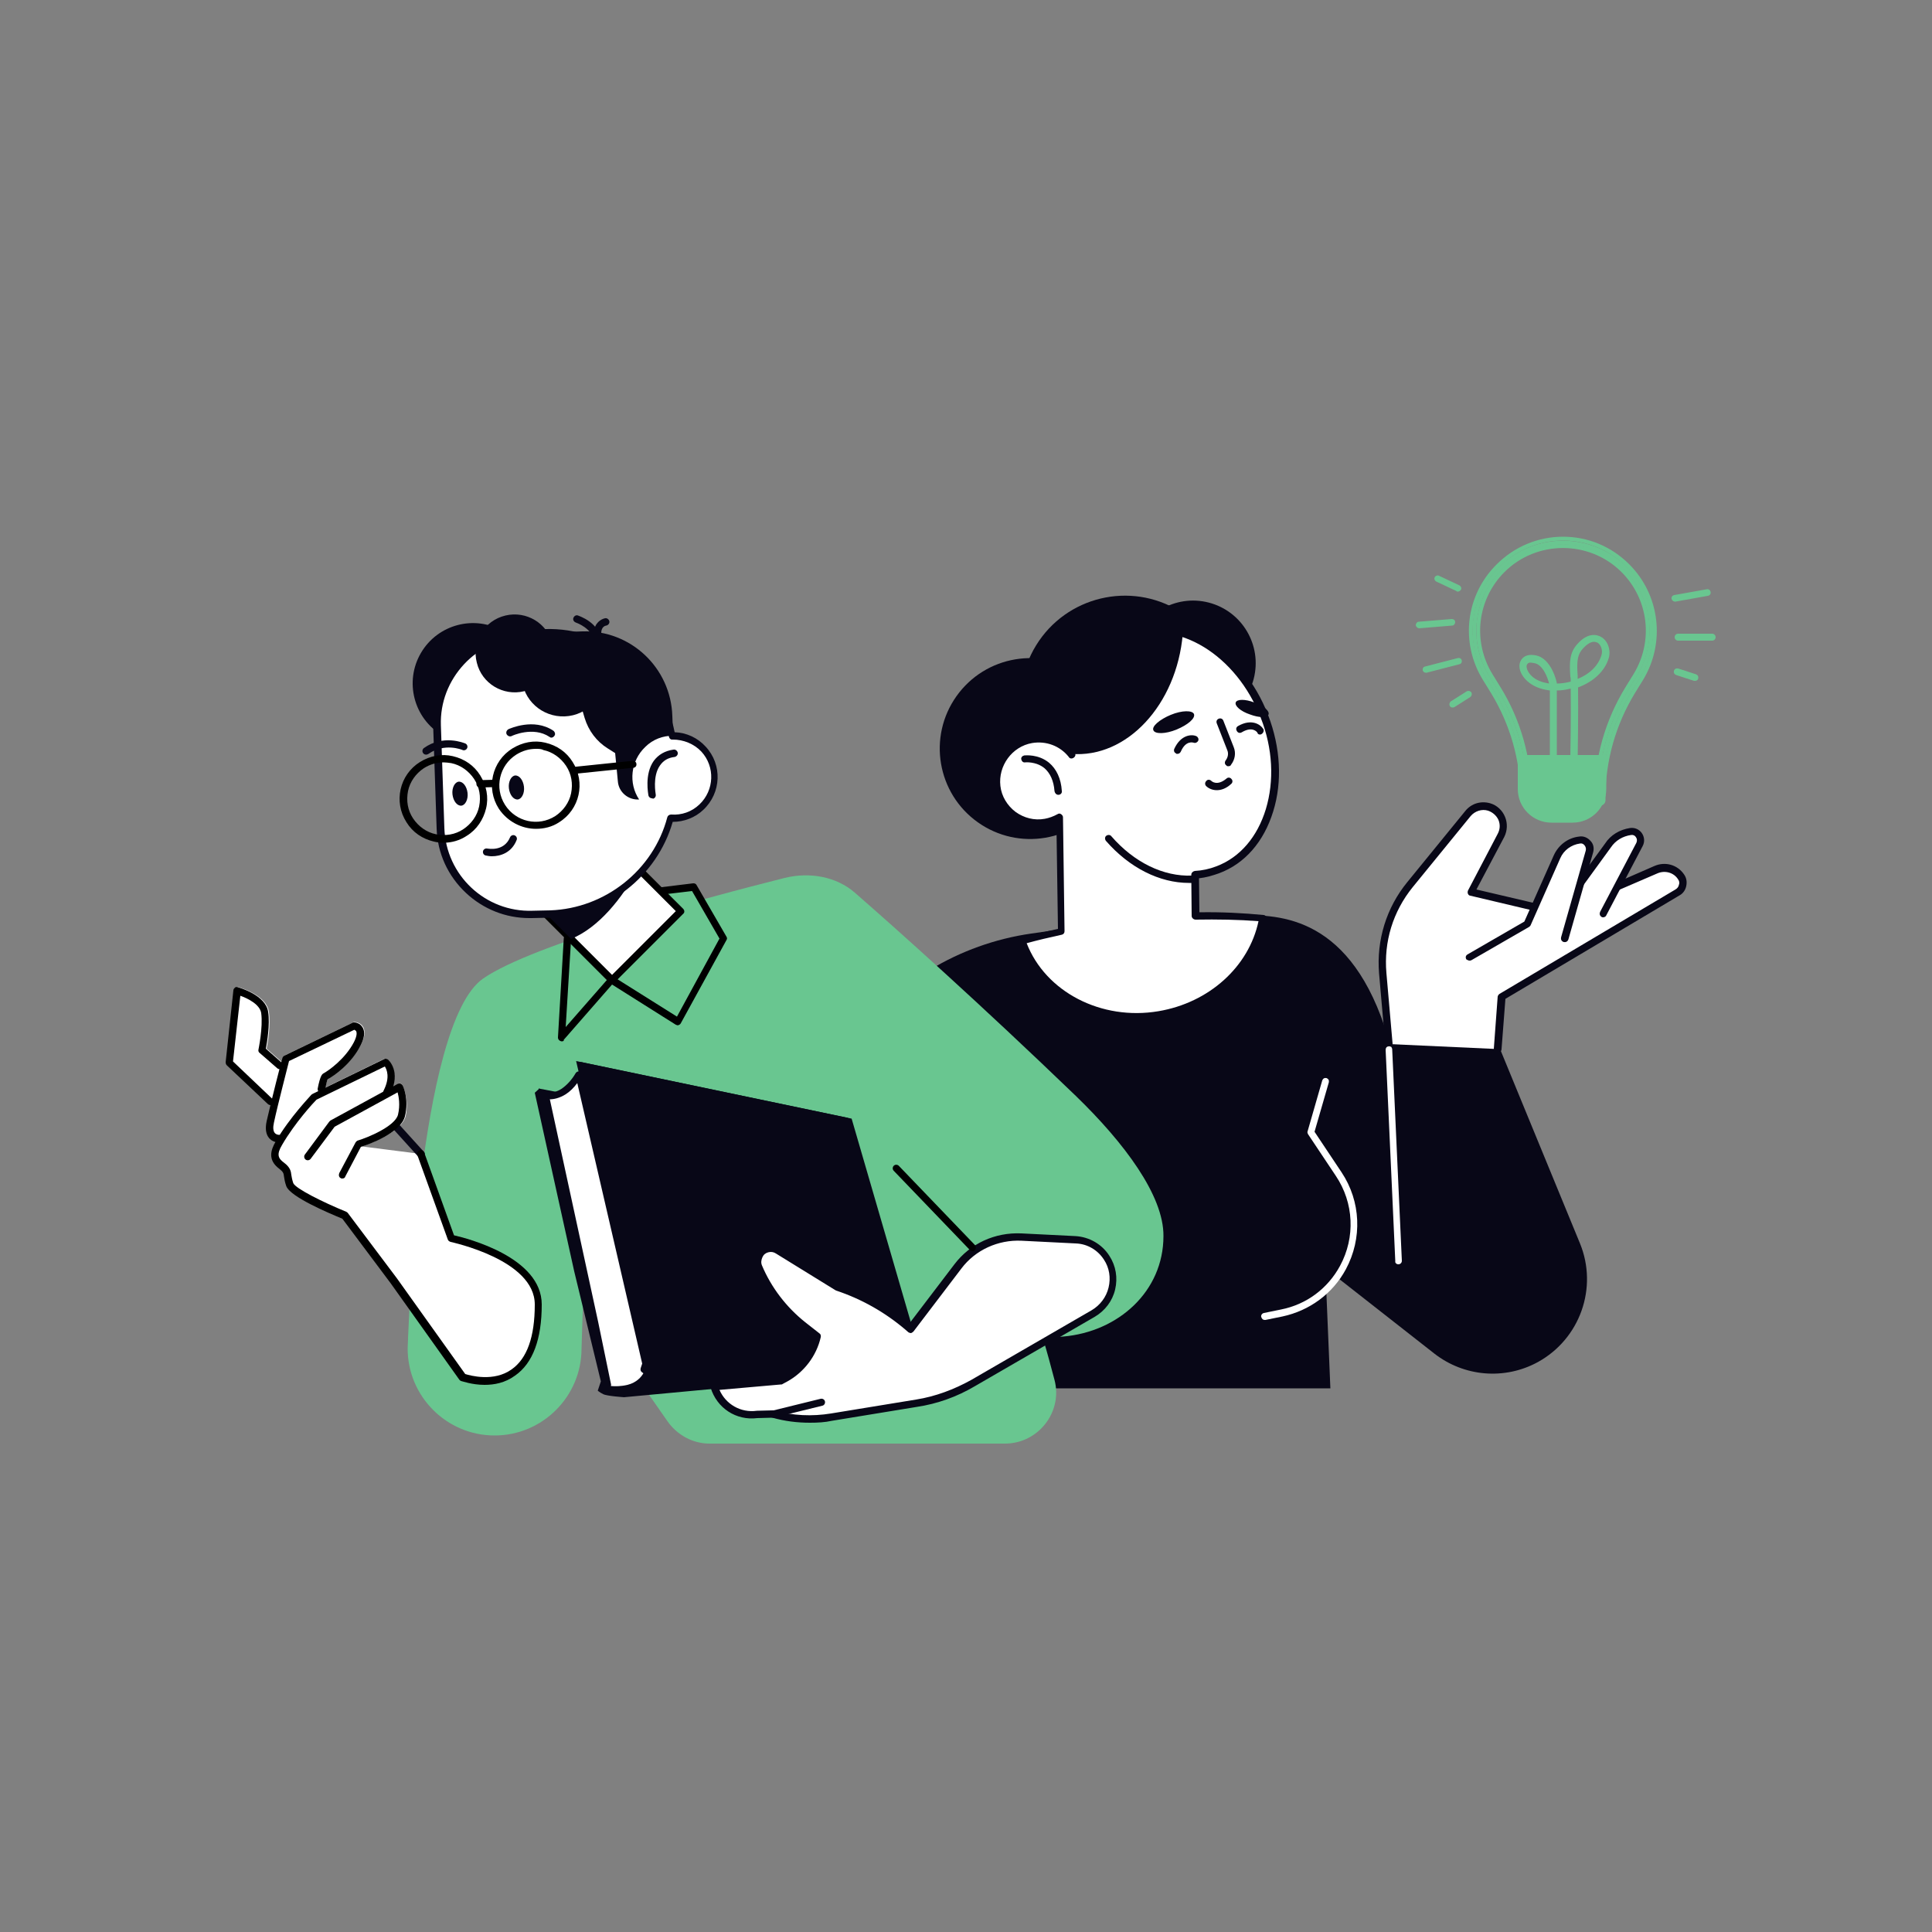 <?xml version="1.0" encoding="utf-8"?>
<!-- Generator: Adobe Illustrator 24.0.0, SVG Export Plug-In . SVG Version: 6.00 Build 0)  -->
<svg version="1.1" id="Ebene_2" xmlns="http://www.w3.org/2000/svg" xmlns:xlink="http://www.w3.org/1999/xlink" x="0px" y="0px"
	 viewBox="0 0 500 500" style="enable-background:new 0 0 500 500;" xml:space="preserve">
<rect x="0" y="0" width="500" height="500" fill="#808080" stroke="none"/>
<style type="text/css">
	.st0{fill:#080717;}
	.st1{fill:#FFFFFF;}
	.st2{fill:none;stroke:#69C690;stroke-miterlimit:10;}
	.st3{fill:#69C690;}
	.st4{fill:none;stroke:#080717;stroke-width:1.89;stroke-linecap:round;stroke-linejoin:round;stroke-miterlimit:10;}
	.st5{fill:#85BAC6;}
</style>
<g>
	<path class="st0" d="M383.9,261l25,60.8c4.7,11.5,0,24.7-10.9,30.7l0,0c-8.6,4.7-19.1,3.8-26.8-2.2L343,328.2l1.3,31.1h-93.6
		l-42.3-73.1l11.8-16.3c11.1-15.4,27.9-25.6,46.7-28.3l27.2-3.9l27.5-0.8c11.3-0.3,29.7,1.4,38.5,34.7l-1.3-25.8L383.9,261z"/>
	<g>
		<path class="st1" d="M387.7,271.5l1-13.5l45.5-27c1.4-0.8,1.8-2.6,0.9-3.9l0,0c-1.4-2.2-4.2-3-6.5-2l-25.5,11.1l-22.4-5.3
			l7.7-14.7c1.5-2.9,0-6.4-3-7.3l0,0c-2-0.6-4.2,0-5.5,1.7l-15,18.4c-5.3,6.4-7.8,14.6-7.1,22.9l1.6,18.3L387.7,271.5z"/>
		<path class="st0" d="M387.7,272.4c0.5,0,0.9-0.4,0.9-0.9l1-13l45.1-26.8c0.9-0.5,1.5-1.4,1.7-2.4c0.2-1,0.1-2-0.5-2.9
			c-1.7-2.6-4.9-3.5-7.7-2.3l-25.2,11l-20.9-4.9l7.2-13.6c0.8-1.6,0.9-3.5,0.2-5.2c-0.7-1.7-2.1-3-3.8-3.5c-2.4-0.7-4.9,0-6.5,2
			l-15,18.4c-5.4,6.6-8,15-7.3,23.6l1.6,18.3c0,0.5,0.5,0.9,1,0.9c0.5,0,0.9-0.5,0.9-1l-1.6-18.3c-0.7-8.1,1.7-15.9,6.8-22.2
			l15-18.4c1.1-1.3,2.9-1.9,4.5-1.4c1.2,0.4,2.2,1.3,2.7,2.4c0.5,1.2,0.4,2.5-0.2,3.6l-7.7,14.7c-0.1,0.3-0.1,0.6,0,0.8
			c0.1,0.3,0.4,0.5,0.6,0.5l22.4,5.3c0.2,0,0.4,0,0.6-0.1L429,226c1.9-0.8,4.2-0.2,5.3,1.6c0.3,0.4,0.4,0.9,0.2,1.4
			c-0.1,0.5-0.4,0.9-0.9,1.2l-45.5,27c-0.3,0.2-0.4,0.4-0.5,0.7l-1,13.5C386.7,272,387.1,272.4,387.7,272.4
			C387.6,272.4,387.6,272.4,387.7,272.4z"/>
	</g>
	<g>
		<path class="st1" d="M414.9,236.5l9.4-17.9c0.9-1.7-0.5-3.6-2.3-3.3l0,0c-2.4,0.3-4.5,1.6-5.8,3.6L404.4,235L414.9,236.5z"/>
		<path class="st0" d="M414.9,237.4c0.3,0,0.7-0.2,0.8-0.5l9.4-17.9c0.6-1.1,0.5-2.4-0.2-3.4c-0.7-1-1.9-1.5-3.1-1.3
			c-2.6,0.4-5,1.8-6.4,4l-11.7,16c-0.3,0.4-0.2,1,0.2,1.3c0.4,0.3,1,0.2,1.3-0.2l11.7-16.1c1.2-1.8,3.1-2.9,5.2-3.2
			c0.5-0.1,1,0.1,1.3,0.6c0.3,0.4,0.3,0.9,0.1,1.4l-9.4,17.9c-0.2,0.5-0.1,1,0.4,1.3C414.6,237.4,414.8,237.4,414.9,237.4z"/>
	</g>
	<g>
		<path class="st1" d="M380.3,247.6l14.9-8.6l7.7-17.4c1.1-2.4,3.3-4,5.9-4.3h0c1.7-0.2,3,1.4,2.5,3l-6.4,22.5L380.3,247.6z"/>
		<path class="st0" d="M380.3,248.6c0.2,0,0.3,0,0.5-0.1l14.9-8.6c0.2-0.1,0.3-0.3,0.4-0.4l7.7-17.4c0.9-2.1,2.9-3.5,5.1-3.8
			c0.5-0.1,0.9,0.1,1.2,0.5c0.3,0.4,0.4,0.8,0.3,1.3l-6.4,22.5c-0.1,0.5,0.1,1,0.7,1.2c0.5,0.1,1-0.1,1.2-0.7l6.4-22.5
			c0.3-1.1,0.1-2.2-0.7-3c-0.7-0.8-1.8-1.3-2.9-1.1c-2.9,0.3-5.4,2.2-6.6,4.9l-7.6,17.1l-14.7,8.5c-0.5,0.3-0.6,0.8-0.3,1.3
			C379.7,248.4,380,248.6,380.3,248.6z"/>
	</g>
	<g>
		<g>
			<path class="st2" d="M388.3,147.1L388.3,147.1c-7.5,7.5-8.9,19.1-3.3,28.1l2.1,3.4c5.1,8.3,7.8,17.9,7.8,27.7v0.8h19.2v-0.8
				c0-9.8,2.7-19.4,7.8-27.7l2.1-3.4c5.5-9,4.2-20.6-3.3-28.1l0,0C411.7,138.2,397.3,138.2,388.3,147.1z"/>
			<path class="st2" d="M394,207.1v-0.8c0-9.6-2.7-19-7.7-27.2l-2.1-3.4c-5.8-9.4-4.4-21.5,3.5-29.3l0,0c4.5-4.5,10.5-7,16.8-7
				c6.4,0,12.3,2.5,16.8,7c7.8,7.8,9.2,19.9,3.5,29.3l-2.1,3.4c-5,8.2-7.7,17.6-7.7,27.2v0.8c0,0.5-0.4,0.9-0.9,0.9h-19.2
				C394.4,208.1,394,207.6,394,207.1z M421.1,178.1l2.1-3.4c5.3-8.7,4-19.8-3.2-27c-8.5-8.5-22.5-8.5-31,0c-7.2,7.2-8.5,18.3-3.2,27
				l2.1,3.4c5.2,8.4,7.9,18.1,8,28.1h17.3C413.1,196.3,415.9,186.6,421.1,178.1z"/>
		</g>
		<path class="st3" d="M407,212.9h-5.5c-4.8,0-8.7-3.9-8.7-8.7v-8.8h22.9v8.8C415.7,209,411.8,212.9,407,212.9z"/>
		<g>
			<path class="st3" d="M407.3,197.3c-0.5,0-0.9-0.4-0.9-1c0-0.1,0.2-11.7,0.1-18.1c-1.2,0.3-2.4,0.5-3.6,0.5v17.3
				c0,0.5-0.4,0.9-0.9,0.9c-0.5,0-0.9-0.4-0.9-0.9v-17.3c-0.7-0.1-1.3-0.2-2-0.4c-4.1-1.1-6.3-4.3-5.8-6.6c0.3-1.3,1.5-2.6,4.1-2.1
				c4.1,0.7,5.5,6.9,5.5,7.2c0,0,0,0.1,0,0.1c1.2,0,2.4-0.2,3.6-0.5c0-0.5,0-1-0.1-1.3c-0.3-4-0.1-6.3,1.8-8.4
				c2.8-3.2,5.2-2.4,6.1-1.9c1.7,0.9,2.6,3.2,2.1,5.3c-1,3.7-4.2,6.4-8,7.8c0.1,6.2-0.1,18.1-0.1,18.7
				C408.3,196.9,407.9,197.3,407.3,197.3C407.3,197.3,407.3,197.3,407.3,197.3z M395.1,172.2c-0.2,1.1,1,3.5,4.4,4.4
				c0.5,0.1,0.9,0.2,1.4,0.3c-0.4-1.7-1.7-5-3.9-5.3c-0.2,0-0.4-0.1-0.7-0.1C395.8,171.4,395.3,171.6,395.1,172.2z M409.7,167.8
				c-1.4,1.5-1.7,3.1-1.4,7.1c0,0.2,0,0.5,0,0.8c3-1.2,5.4-3.4,6.2-6.3c0.3-1.2-0.2-2.6-1.1-3.1c-0.3-0.1-0.6-0.2-0.9-0.2
				C411.7,166.1,410.7,166.7,409.7,167.8z"/>
		</g>
		<g>
			<path class="st3" d="M434.3,165.8h8.8c0.5,0,0.9-0.4,0.9-0.9c0-0.5-0.4-0.9-0.9-0.9h-8.8c-0.5,0-0.9,0.4-0.9,0.9
				C433.4,165.4,433.8,165.8,434.3,165.8z"/>
		</g>
		<g>
			<path class="st3" d="M433.5,155.7c0,0,0.1,0,0.1,0l8.4-1.5c0.5-0.1,0.8-0.5,0.7-1c-0.1-0.5-0.5-0.8-1-0.7l-8.4,1.5
				c-0.5,0.1-0.8,0.5-0.7,1C432.7,155.4,433.1,155.7,433.5,155.7z"/>
		</g>
		<g>
			<path class="st3" d="M438.7,176.2c0.4,0,0.7-0.2,0.8-0.6c0.1-0.5-0.1-0.9-0.6-1.1l-4.6-1.5c-0.5-0.1-0.9,0.1-1.1,0.6
				c-0.1,0.5,0.1,0.9,0.6,1.1l4.6,1.5C438.5,176.2,438.6,176.2,438.7,176.2z"/>
		</g>
		<g>
			<path class="st3" d="M369,174.1c0.1,0,0.1,0,0.2,0l8.5-2.2c0.5-0.1,0.7-0.6,0.6-1c-0.1-0.5-0.6-0.7-1-0.6l-8.5,2.2
				c-0.5,0.1-0.7,0.6-0.6,1C368.3,173.8,368.6,174.1,369,174.1z"/>
		</g>
		<g>
			<path class="st3" d="M367.3,162.6C367.4,162.6,367.4,162.6,367.3,162.6l8.5-0.7c0.5,0,0.8-0.5,0.8-0.9c0-0.5-0.4-0.8-0.9-0.8
				l-8.5,0.7c-0.5,0-0.8,0.5-0.8,0.9C366.5,162.3,366.9,162.6,367.3,162.6z"/>
		</g>
		<g>
			<path class="st3" d="M375.9,183.1c0.2,0,0.3,0,0.5-0.1l4.1-2.6c0.4-0.3,0.5-0.8,0.3-1.2c-0.3-0.4-0.8-0.5-1.2-0.3l-4.1,2.6
				c-0.4,0.3-0.5,0.8-0.3,1.2C375.4,183,375.6,183.1,375.9,183.1z"/>
		</g>
		<g>
			<path class="st3" d="M377.3,153.1c0.3,0,0.6-0.2,0.8-0.5c0.2-0.4,0-0.9-0.4-1.1l-5.3-2.5c-0.4-0.2-0.9,0-1.1,0.4
				c-0.2,0.4,0,0.9,0.4,1.1l5.3,2.5C377,153.1,377.1,153.1,377.3,153.1z"/>
		</g>
	</g>
	<g>
		<ellipse transform="matrix(0.523 -0.852 0.852 0.523 -15.459 334.542)" class="st0" cx="291.2" cy="181.1" rx="27" ry="27"/>
		
			<ellipse transform="matrix(0.248 -0.969 0.969 0.248 65.955 428.111)" class="st0" cx="308.6" cy="171.6" rx="16.2" ry="16.2"/>
		
			<ellipse transform="matrix(0.58 -0.815 0.815 0.58 -45.736 298.637)" class="st0" cx="266.5" cy="193.6" rx="23.4" ry="23.4"/>
		<g>
			<path class="st0" d="M270.8,214.8c0.1,0,0.1,0,0.2,0c2.1-0.4,4.1-1.3,5.7-2.6c0.8-0.6,1.4-1.4,2-2.2c0.3-0.4,0.2-1-0.2-1.3
				c-0.4-0.3-1-0.2-1.3,0.2c-0.5,0.7-1.1,1.3-1.7,1.8c-1.4,1.1-3,1.9-4.8,2.2c-0.5,0.1-0.9,0.6-0.8,1.1
				C269.9,214.5,270.3,214.8,270.8,214.8z"/>
		</g>
		<g>
			<path class="st1" d="M315.1,225.1c13.1-5,18.6-22.8,12.1-39.6c-6.5-16.8-22.4-26.4-35.5-21.4c-11,4.2-16.6,17.3-14.3,31.3
				c-2.4-3-6.3-4.7-10.4-4c-5.7,1-9.7,6.4-8.9,12.1c0.8,6.2,6.5,10.4,12.6,9.4c1.3-0.2,2.5-0.7,3.6-1.3l0.4,29.5
				c-3.5,0.7-6.9,1.6-10.2,2.5c4.6,13.5,19.6,21.9,35.5,19.2c14.1-2.4,24.7-12.8,26.8-25.1c-5.5-0.6-11.4-0.8-17.5-0.7l-0.1-10.6
				C311.2,226.3,313.2,225.9,315.1,225.1z"/>
			<path class="st0" d="M263.6,243.9c-0.1-0.2-0.1-0.5,0.1-0.7c0.1-0.2,0.3-0.4,0.6-0.5c3-0.8,6.2-1.6,9.5-2.3l-0.4-27.2
				c-0.8,0.3-1.6,0.6-2.5,0.7c-3.2,0.5-6.4-0.2-9-2.2c-2.6-1.9-4.3-4.8-4.7-8c-0.8-6.2,3.6-12.1,9.7-13.2c3.3-0.6,6.7,0.3,9.3,2.3
				c-1.2-13.6,4.8-25.6,15.3-29.6c13.6-5.2,30.1,4.6,36.7,21.9c3.2,8.3,3.7,17.2,1.3,24.9c-2.4,7.8-7.3,13.5-14,16
				c-1.7,0.6-3.4,1.1-5.2,1.3l0.1,8.8c5.8-0.1,11.4,0.2,16.6,0.7c0.3,0,0.5,0.2,0.7,0.4c0.2,0.2,0.2,0.5,0.2,0.7
				c-2.3,13.1-13.4,23.5-27.6,25.9c-2,0.3-4,0.5-6,0.5C280.4,264.2,267.8,256.2,263.6,243.9z M309.4,238c-0.2,0-0.5-0.1-0.7-0.3
				c-0.2-0.2-0.3-0.4-0.3-0.7l-0.1-10.6c0-0.5,0.4-0.9,0.9-1c1.9-0.1,3.8-0.5,5.6-1.2l0,0c6.1-2.3,10.6-7.6,12.8-14.8
				c2.2-7.3,1.8-15.7-1.3-23.6c-6.3-16.3-21.6-25.7-34.3-20.8c-10.3,3.9-15.9,16.4-13.7,30.2c0.1,0.4-0.2,0.8-0.6,1
				c-0.4,0.2-0.9,0.1-1.1-0.3c-2.3-2.9-5.9-4.2-9.5-3.6c-5.2,0.9-8.8,5.9-8.2,11.1c0.3,2.7,1.8,5.1,3.9,6.7c2.2,1.6,4.9,2.3,7.6,1.8
				c1.1-0.2,2.2-0.6,3.3-1.2c0.3-0.2,0.6-0.2,0.9,0c0.3,0.2,0.5,0.5,0.5,0.8l0.4,29.5c0,0.5-0.3,0.8-0.7,0.9
				c-3.2,0.7-6.2,1.4-9.1,2.2c4.9,12.6,19.3,20.1,34.1,17.6c13.1-2.2,23.4-11.5,25.9-23.3C320.6,238,315.1,237.9,309.4,238z"/>
		</g>
		<g>
			<path class="st0" d="M273.9,205.7C274,205.7,274,205.7,273.9,205.7c0.6,0,1-0.5,0.9-1c-0.2-3.2-1.4-5.7-3.3-7.3
				c-2.8-2.3-6.2-1.9-6.4-1.9c-0.5,0.1-0.9,0.5-0.8,1c0.1,0.5,0.5,0.9,1,0.8l0,0c0,0,2.8-0.3,5,1.5c1.5,1.3,2.4,3.3,2.6,5.9
				C273,205.3,273.4,205.7,273.9,205.7z"/>
		</g>
		<path class="st0" d="M276.4,195c0.3,0,0.5,0.1,0.8,0.1c14.4,1.2,27.3-12.7,28.9-31c0-0.2,0-0.4,0-0.6c-4.9-1.6-10.1-1.6-14.9,0.2
			C280.1,167.9,274.4,181,276.4,195z"/>
		<g>
			<path class="st0" d="M307.7,228.5c0.3,0,0.6,0,0.9,0c0.5,0,0.9-0.5,0.9-1c0-0.5-0.5-1-1-0.9c-7.4,0.3-15-3.4-20.9-10.2
				c-0.3-0.4-0.9-0.4-1.3-0.1c-0.4,0.3-0.4,0.9-0.1,1.3C292.3,224.6,300.1,228.5,307.7,228.5z"/>
		</g>
		<path class="st0" d="M319.8,181.8c-0.3,0.9,1.3,2.3,3.7,3.1c2.4,0.9,4.5,0.9,4.8,0c0.3-0.9-1.3-2.3-3.7-3.1
			C322.3,180.9,320.1,180.9,319.8,181.8z"/>
		<path class="st0" d="M298.5,189c0.4,1,3.1,1,6-0.2c2.9-1.2,4.9-2.9,4.5-4c-0.4-1-3.1-1-6,0.2C300.1,186.2,298,188,298.5,189z"/>
		<g>
			<path class="st4" d="M316,198.7"/>
		</g>
		<g>
			<path class="st0" d="M317.9,198.3c0.3,0,0.6-0.1,0.7-0.4c1-1.3,1.3-3,0.7-4.5l-2.7-6.9c-0.2-0.5-0.7-0.7-1.2-0.5
				c-0.5,0.2-0.7,0.7-0.5,1.2l2.7,6.9c0.4,0.9,0.2,1.9-0.4,2.7c-0.3,0.4-0.3,1,0.2,1.3C317.5,198.3,317.7,198.3,317.9,198.3z"/>
		</g>
		<g>
			<path class="st0" d="M304.7,195.1c0.4,0,0.7-0.2,0.9-0.6c1.3-3,3.2-2.3,3.3-2.3c0.5,0.2,1-0.1,1.2-0.5c0.2-0.5-0.1-1-0.5-1.2
				c-1.2-0.5-4-0.4-5.7,3.3c-0.2,0.5,0,1,0.5,1.2C304.4,195.1,304.5,195.1,304.7,195.1z"/>
		</g>
		<g>
			<path class="st0" d="M326.1,190.1c0.2,0,0.4-0.1,0.5-0.2c0.4-0.3,0.6-0.9,0.3-1.3c-0.7-1.1-3-2.7-6.5-0.7
				c-0.5,0.3-0.6,0.8-0.3,1.3s0.8,0.6,1.3,0.3c2.7-1.6,3.9-0.1,4,0.1C325.5,190,325.8,190.1,326.1,190.1z"/>
		</g>
		<g>
			<path class="st0" d="M314.9,204.5c1.1,0,2.4-0.4,3.7-1.6c0.4-0.3,0.5-0.9,0.1-1.3c-0.3-0.4-0.9-0.5-1.3-0.1
				c-2.4,2-3.8,0.7-3.9,0.6c-0.4-0.4-1-0.4-1.3,0c-0.4,0.4-0.4,0.9-0.1,1.3C312.6,203.9,313.6,204.5,314.9,204.5z"/>
		</g>
	</g>
	<g>
		<path class="st1" d="M361.9,327.2C361.9,327.2,361.9,327.2,361.9,327.2c0.5,0,0.9-0.4,0.9-0.9l-2.5-54.7c0-0.5-0.4-0.9-0.9-0.8
			c-0.5,0-0.8,0.4-0.8,0.9l2.5,54.7C361,326.8,361.4,327.2,361.9,327.2z"/>
	</g>
	<g>
		<path class="st0" d="M228.2,323.8h25.8c0.5,0,0.9-0.4,0.9-0.9s-0.4-0.9-0.9-0.9h-25.8c-0.5,0-0.9,0.4-0.9,0.9
			S227.7,323.8,228.2,323.8z"/>
	</g>
	<g>
		<path class="st0" d="M252.9,299l-11.3,24.3L252.9,299z"/>
		<path class="st0" d="M241.6,324.2c0.4,0,0.7-0.2,0.9-0.5l11.3-24.3c0.2-0.5,0-1-0.5-1.3c-0.5-0.2-1,0-1.3,0.5l-11.3,24.3
			c-0.2,0.5,0,1,0.5,1.3C241.3,324.2,241.4,324.2,241.6,324.2z"/>
	</g>
	<g>
		<path class="st0" d="M343,279.8l-3.8,13.2l7.2,10.8c4.8,7.2,5.3,16.6,1.1,24.2v0c-3.3,6.1-9.1,10.4-15.8,11.8l-4.4,0.9L343,279.8z
			"/>
		<path class="st1" d="M327.3,341.6c0.1,0,0.1,0,0.2,0l4.4-0.9c7-1.5,13-5.9,16.4-12.2c4.3-8,3.9-17.6-1.1-25.1l-7-10.5l3.7-12.8
			c0.1-0.5-0.1-0.9-0.6-1.1c-0.5-0.1-0.9,0.1-1.1,0.6l-3.8,13.2c-0.1,0.2,0,0.5,0.1,0.7l7.2,10.8c4.7,7,5.1,15.9,1.1,23.3
			c-3.2,5.9-8.7,10-15.3,11.3l-4.4,0.9c-0.5,0.1-0.8,0.6-0.7,1C326.6,341.4,326.9,341.6,327.3,341.6z"/>
	</g>
</g>
<g>
	<g>
		<path class="st3" d="M278.4,283.6c-24.6-23.7-46.3-43.1-57.2-52.6c-4.7-4.1-11.6-5.4-18.1-3.8c-20.7,5.2-65.1,17.1-78,26
			C108,264.8,105.5,349,105.5,349c0,12.4,10.1,22.5,22.5,22.5c12.4,0,22.5-10.1,22.5-22.5l0.4-12.5l21.9,31.4
			c2.5,3.5,6.5,5.7,10.8,5.7h76.5c8.6,0,15-8.2,12.8-16.5c-0.9-3.4-1.9-7.2-3.1-11.1c1.6,0.1,3.4,0.1,5.3-0.1
			c14.3-1.2,26-11.7,26-26C301.2,309.4,290.9,295.7,278.4,283.6z"/>
		<g>
			<polygon class="st3" points="171.6,230.7 179.8,229.6 187.4,242.9 175.7,264.5 158.4,253.6 145.4,268.6 147,242.9 			"/>
			<path d="M145.4,269.5c-0.1,0-0.2,0-0.4-0.1c-0.4-0.2-0.6-0.5-0.6-0.9l1.5-25.6c0-0.5,0.5-0.9,1-0.9c0.5,0,0.9,0.5,0.9,1
				l-1.4,22.8l11.2-12.8c0.3-0.4,0.8-0.4,1.2-0.2l16.4,10.3l11-20.2l-7.1-12.3l-7.6,0.9c-0.5,0.1-1-0.3-1.1-0.8
				c-0.1-0.5,0.3-1,0.8-1.1l8.2-1c0.4,0,0.7,0.1,0.9,0.5l7.7,13.3c0.2,0.3,0.2,0.6,0,0.9l-11.8,21.5c-0.1,0.2-0.3,0.4-0.6,0.5
				c-0.2,0.1-0.5,0-0.7-0.1l-16.5-10.4l-12.5,14.3C146,269.4,145.7,269.5,145.4,269.5z"/>
		</g>
		<path class="st1" d="M115.5,315.5l1.3,5.2c0,0,18.5,4.6,21.7,11.3c3.1,6.7,0.6,17.7-4.4,22.7c-4.6,4.6-11.7,2.7-14.4,1.9
			c-2.7-0.8-29.6-42-29.6-42S99.8,293.2,115.5,315.5z"/>
		<g>
			
				<rect x="144.1" y="219.1" transform="matrix(0.707 -0.707 0.707 0.707 -119.636 179.389)" class="st1" width="25.2" height="30"/>
			<path d="M158.4,254.6c-0.2,0-0.5-0.1-0.7-0.3l-21.2-21.2c-0.4-0.4-0.4-1,0-1.3l17.8-17.8c0.4-0.4,1-0.4,1.3,0l21.2,21.2
				c0.4,0.4,0.4,1,0,1.3l-17.8,17.8C158.9,254.5,158.7,254.6,158.4,254.6z M138.5,232.4l19.9,19.9l16.5-16.5L155,215.9L138.5,232.4z
				"/>
		</g>
		<g>
			<path class="st1" d="M104.2,280.9c-0.1-0.2-0.3-0.4-0.5-0.5c-0.2-0.1-0.5,0-0.7,0.1l-1.4,0.7c1.5-4.6-1.2-6.9-1.3-7
				c-0.3-0.2-0.6-0.3-1-0.1l-15.2,7.4c0.3-1.1,0.6-2,0.8-2.4c1.7-1,6-4.1,8.5-8.7c1-1.9,1.2-3.5,0.6-4.6c-0.7-1.2-2-1.3-2.2-1.3
				c-0.2,0-0.3,0-0.4,0.1l-17.6,8.5c-0.2,0.1-0.4,0.3-0.5,0.6c0,0-0.1,0.5-0.3,1.2l-4-3.5c0.3-1.5,1.1-6.1,0.6-9.5
				c-0.6-4.4-7.5-6.3-7.8-6.4c-0.3-0.1-0.5,0-0.7,0.1c-0.2,0.1-0.4,0.4-0.4,0.6l-2,18.6c0,0.3,0.1,0.6,0.3,0.7l10.6,10
				c0.2,0.2,0.4,0.2,0.6,0.2c0,0,0.1,0,0.1,0c-0.4,1.6-0.7,3-1,4.2c-0.4,1.9-0.2,3.4,0.7,4.4c0.5,0.5,1.1,0.8,1.6,1c0,0,0,0,0,0
				c-1.8,3.1-1.5,5.1,0.9,7c1,0.8,1.1,1.1,1.2,2c0.1,0.6,0.2,1.4,0.6,2.5c1.1,2.9,12.5,7.5,14.8,8.4c0.1,0,0.2,0.1,0.3,0.1
				c0.2,0,0.4-0.1,0.5-0.2c0.2-0.2,27.3,6.7,27.3,6.4l-8.6-22.9l-14.9-1.9c2-0.7,10.3-3.7,11.3-7.9
				C105.9,284.5,104.3,281.1,104.2,280.9z"/>
			<g>
				<path class="st1" d="M108.8,298.9l-7.9-10.3L108.8,298.9z"/>
				<path class="st0" d="M101.4,291.7c-0.1-0.3,0-0.7,0.4-0.9c0.4-0.3,1-0.3,1.3,0l6.7,7.4c0.3,0.3,0.1,0.8-0.3,1.1
					c-0.4,0.3-1,0.3-1.3,0l-6.7-7.4C101.5,291.8,101.5,291.8,101.4,291.7z"/>
			</g>
			<g>
				<path d="M88.6,305c-0.2,0-0.3,0-0.4-0.1c-0.5-0.2-0.6-0.8-0.4-1.3l4.2-7.9c0.1-0.2,0.3-0.4,0.5-0.5c2.7-0.8,9.7-3.7,10.5-6.7
					c0.6-2.5,0.2-4.7-0.1-5.8l-16.3,8.9l-6.2,8.3c-0.3,0.4-0.9,0.5-1.3,0.2c-0.4-0.3-0.5-0.9-0.2-1.3l6.3-8.5
					c0.1-0.1,0.2-0.2,0.3-0.3l17.4-9.5c0.2-0.1,0.5-0.1,0.7-0.1c0.2,0.1,0.4,0.2,0.6,0.5c0.1,0.1,1.7,3.5,0.6,8
					c-1.1,4.3-9.3,7.3-11.4,7.9l-4,7.6C89.3,304.8,89,305,88.6,305z"/>
			</g>
			<g>
				<path d="M125.4,358.4c-3.3,0-5.9-1-6.1-1c-0.2-0.1-0.3-0.2-0.4-0.3l-17.8-25l-12.5-16.7c-3.4-1.4-13.4-5.6-14.5-8.4
					c-0.4-1.1-0.5-1.9-0.6-2.5c-0.1-0.9-0.2-1.2-1.2-2c-3.1-2.3-2.2-4.9-1-7c3.7-6.4,9.1-11.9,9.3-12.2c0.1-0.1,0.2-0.1,0.3-0.2
					l18.5-9c0.3-0.2,0.7-0.1,1,0.1c0.1,0.1,3.5,3,0.6,8.9c-0.2,0.5-0.8,0.7-1.3,0.4c-0.5-0.2-0.7-0.8-0.4-1.3
					c1.7-3.4,0.8-5.4,0.3-6.2l-17.7,8.6c-0.8,0.8-5.6,6-8.9,11.7c-1.5,2.5-1,3.5,0.5,4.6c1.6,1.2,1.8,2.2,1.9,3.2
					c0.1,0.6,0.2,1.2,0.5,2.1c0.6,1.4,7.6,4.9,13.7,7.4c0.2,0.1,0.3,0.2,0.4,0.3l12.7,16.9l17.7,24.8c1.3,0.4,7.4,2.1,12-1.2
					c4-2.8,6-8.4,6-16.8c0-11.6-21.5-16.1-21.8-16.2c-0.3-0.1-0.6-0.3-0.7-0.6l-7.9-21.9c-0.2-0.5,0.1-1,0.6-1.2
					c0.5-0.2,1,0.1,1.2,0.6l7.7,21.4c3.5,0.8,22.7,5.7,22.7,17.9c0,9-2.3,15.2-6.9,18.4C130.7,357.9,127.9,358.4,125.4,358.4z"/>
			</g>
			<g>
				<path d="M72.4,295.7c-0.7,0-1.9-0.2-2.7-1.1c-0.9-1-1.1-2.5-0.7-4.4c1.2-5.3,4-16.3,4.1-16.4c0.1-0.3,0.3-0.5,0.5-0.6l17.6-8.5
					c0.1-0.1,0.3-0.1,0.5-0.1c0.2,0,1.5,0.1,2.2,1.4c0.6,1.1,0.4,2.7-0.6,4.6c-2.4,4.7-6.8,7.8-8.5,8.7c-0.2,0.4-0.5,1.8-0.7,2.8
					c-0.1,0.5-0.6,0.8-1.1,0.8c-0.5-0.1-0.8-0.6-0.8-1.1c0.7-3.6,1.2-3.8,1.5-4c1.3-0.7,5.6-3.7,7.9-8.1c0.9-1.8,0.7-2.5,0.6-2.8
					c-0.1-0.2-0.4-0.3-0.5-0.4l-16.9,8.1c-0.5,2.1-2.9,11.2-3.9,15.9c-0.3,1.3-0.2,2.2,0.2,2.7c0.5,0.6,1.4,0.5,1.4,0.5
					c0.5,0,1,0.3,1,0.9c0,0.5-0.3,1-0.8,1C72.6,295.7,72.5,295.7,72.4,295.7z"/>
			</g>
			<g>
				<path d="M70,286c-0.2,0-0.5-0.1-0.7-0.3l-10.6-10c-0.2-0.2-0.3-0.5-0.3-0.8l2-18.6c0-0.3,0.2-0.5,0.4-0.7
					c0.2-0.2,0.5-0.2,0.8-0.1c0.3,0.1,7.2,2,7.8,6.4c0.5,3.3-0.3,7.9-0.6,9.5l4.2,3.7c0.4,0.3,0.4,0.9,0.1,1.3
					c-0.3,0.4-0.9,0.4-1.3,0.1l-4.6-4c-0.3-0.2-0.4-0.6-0.3-0.9c0-0.1,1.2-5.7,0.7-9.4c-0.3-2.2-3.4-3.8-5.4-4.5l-1.9,17l10.2,9.7
					c0.4,0.4,0.4,1,0,1.3C70.5,285.9,70.2,286,70,286z"/>
			</g>
		</g>
	</g>
	<g>
		<path class="st0" d="M233.2,354.9l-71.7,6.7c0,0-4.5-0.3-5.4-0.8c-1-0.5-1.4-0.9-1.4-0.9l0.8-2.4l-6.9-28.5l-10.2-46.2l1.2-1.1
			l20.7,69.5l75.4-7.2C235.5,344,238.7,350.5,233.2,354.9z"/>
		<polygon class="st0" points="149.1,274.6 219.4,289.3 235.1,343.3 235.3,344.8 167.2,352.6 		"/>
		<polygon class="st0" points="150.1,274.8 220.4,289.5 236.1,343.5 236.3,345 168.3,352.7 		"/>
		<polygon class="st0" points="139.4,281.7 146.7,283.1 162.6,358.3 157.2,358.4 		"/>
		<g>
			<path class="st1" d="M149.8,278.1l17.3,74.9l-0.4,1.4l0.9,0.8c0,0-1.2,3.2-5.1,4.1c-3.1,0.7-5.9,0.1-5.9,0.1l0.5-1.1l-3.3-16
				l-12.7-58.9c0,0,2.1,0.7,4.8-1C147.1,281.7,148.5,280.4,149.8,278.1z"/>
			<path class="st0" d="M159.4,360.7c-1.7,0-2.9-0.3-3-0.3c-0.3-0.1-0.5-0.3-0.7-0.5c-0.1-0.3-0.1-0.6,0-0.8l0.4-0.8l-3.3-15.6
				l-12.7-58.9c-0.1-0.3,0-0.7,0.3-0.9c0.3-0.2,0.6-0.3,0.9-0.2c0.1,0,1.8,0.5,4-0.9c1.3-0.9,2.6-2.2,3.7-4.1c0.2-0.3,0.6-0.5,1-0.4
				c0.4,0.1,0.7,0.3,0.8,0.7l17.3,74.9c0,0.2,0,0.3,0,0.5l-0.3,0.8l0.4,0.4c0.3,0.3,0.4,0.7,0.3,1c-0.1,0.2-1.4,3.7-5.7,4.7
				C161.6,360.6,160.4,360.7,159.4,360.7z M158.1,358.7c1.1,0.1,2.6,0.1,4.3-0.3c2.4-0.6,3.6-2.1,4.1-3l-0.4-0.3
				c-0.3-0.2-0.4-0.6-0.3-1l0.4-1.2l-16.8-72.6c-0.9,1.2-1.9,2.2-3,2.9c-1.6,1-3.1,1.3-4.1,1.3l12.5,57.6l3.3,16
				C158.2,358.4,158.1,358.6,158.1,358.7z"/>
		</g>
	</g>
	<g>
		<path class="st1" d="M247.9,327.7L235.5,344l-0.8-0.7c-5.4-4.5-11.5-8-18.2-10.2l0,0l-15.4-9.5c-1.7-1-3.9-0.4-4.8,1.3l0,0
			c-0.5,0.9-0.5,2-0.1,2.9l0,0c2.5,5.9,6.5,11.1,11.5,15l3.7,2.9l0,0c-1.1,4.6-4,8.5-8.2,10.8l-1.3,0.7l-17.1,1.5l0,0
			c1.4,4.8,6.1,7.8,11.1,7.2l4.1-0.1l0,0c5,1.4,10.2,1.7,15.2,0.9l22-3.6c5.1-0.8,10.1-2.6,14.6-5.2l31.1-18
			c5.1-2.9,6.6-9.5,3.5-14.4l0,0c-1.8-2.8-4.8-4.5-8-4.7l-14-0.7C257.9,319.8,251.8,322.6,247.9,327.7z"/>
		<path class="st0" d="M209.6,368.2c-3.3,0-6.5-0.4-9.7-1.3L196,367c-5.5,0.7-10.5-2.6-12.1-7.9c-0.1-0.3,0-0.6,0.1-0.8
			c0.2-0.2,0.4-0.4,0.7-0.4l16.9-1.5l1.2-0.6c3.7-2,6.4-5.5,7.5-9.6l-3.3-2.5c-5.2-4-9.3-9.4-11.8-15.4c-0.5-1.2-0.5-2.5,0.1-3.7
			c0.6-1.1,1.5-1.9,2.7-2.2c1.2-0.3,2.4-0.1,3.5,0.5l15.3,9.4c6.8,2.3,12.9,5.8,18.4,10.4l0,0l11.8-15.5c4.1-5.4,10.5-8.3,17.3-8
			l14,0.7c3.6,0.2,6.9,2.1,8.8,5.1c1.7,2.6,2.2,5.7,1.5,8.7c-0.7,3-2.6,5.5-5.3,7.1l-31.1,18c-4.6,2.7-9.6,4.5-14.9,5.3l-22,3.6
			C213.5,368.1,211.6,368.2,209.6,368.2z M200,365c0.1,0,0.2,0,0.3,0c4.8,1.4,9.9,1.6,14.8,0.8l22-3.6c5-0.8,9.8-2.6,14.3-5.1
			l31.1-18c2.2-1.3,3.8-3.4,4.4-5.9c0.6-2.5,0.2-5.1-1.2-7.2c-1.6-2.5-4.3-4.1-7.3-4.2l-14-0.7c-6.1-0.3-12,2.4-15.6,7.2l0,0
			l-12.4,16.3c-0.2,0.2-0.4,0.3-0.6,0.4c-0.3,0-0.5-0.1-0.7-0.2l-0.8-0.7c-5.3-4.5-11.3-7.9-17.9-10.1c-0.1,0-0.1-0.1-0.2-0.1
			l-15.4-9.5c-0.6-0.4-1.3-0.5-2-0.3c-0.7,0.2-1.2,0.6-1.5,1.3c-0.3,0.7-0.4,1.4-0.1,2.1c2.4,5.7,6.3,10.8,11.2,14.7l3.7,2.9
			c0.3,0.2,0.4,0.6,0.3,1c-1.1,4.8-4.3,9-8.6,11.4l-1.3,0.7c-0.1,0.1-0.2,0.1-0.4,0.1l-15.9,1.4c1.6,3.7,5.5,6,9.7,5.4
			c0,0,0.1,0,0.1,0L200,365C200,365,200,365,200,365z M247.9,327.7L247.9,327.7L247.9,327.7z"/>
	</g>
	<g>
		<path class="st1" d="M212.6,362.9L200,366L212.6,362.9z"/>
		<path class="st0" d="M200,366.9c-0.4,0-0.8-0.3-0.9-0.7c-0.1-0.5,0.2-1,0.7-1.1l12.6-3.1c0.5-0.1,1,0.2,1.1,0.7
			c0.1,0.5-0.2,1-0.7,1.1l-12.6,3.1C200.2,366.9,200.1,366.9,200,366.9z"/>
	</g>
	<g>
		<path class="st5" d="M232,302.3l19.7,20.5L232,302.3z"/>
		<path d="M251.7,323.8c-0.2,0-0.5-0.1-0.7-0.3l-19.7-20.5c-0.4-0.4-0.3-1,0-1.3c0.4-0.4,1-0.3,1.3,0l19.7,20.5c0.4,0.4,0.3,1,0,1.3
			C252.2,323.7,252,323.8,251.7,323.8z"/>
	</g>
	<path class="st0" d="M155,214.6l-17.8,17.8l10.6,10.6c7.2-3,13.1-10.4,17.4-18.2L155,214.6z"/>
	<g>
		
			<ellipse transform="matrix(0.506 -0.863 0.863 0.506 -92.141 192.897)" class="st0" cx="122.3" cy="176.9" rx="15.6" ry="15.6"/>
		<g>
			<path class="st1" d="M174,190.4c-2.7-15.6-16.5-27.2-32.8-26.7l-5.7,0.2c-12.7,0.4-22.7,11.1-22.3,23.8l0.9,26.6
				c0.4,12.7,11.1,22.7,23.8,22.3l4.6-0.1c15.1-0.5,27.5-10.9,31.2-24.8c2.9,0.2,5.8-0.7,8-2.8c4.3-4,4.5-10.8,0.5-15.1
				C179.9,191.5,176.9,190.4,174,190.4z"/>
			<path class="st0" d="M137,237.6c-6.1,0-11.9-2.3-16.4-6.5c-4.7-4.4-7.4-10.3-7.6-16.7l-0.9-26.6c-0.4-13.2,10-24.3,23.2-24.8
				l5.7-0.2c16.2-0.5,30.5,10.9,33.6,26.7c3,0.1,5.9,1.4,8,3.7c4.4,4.7,4.1,12-0.6,16.4c-2.1,2-5,3.1-7.9,3.1c0,0,0,0,0,0
				c-4.1,14.2-17.1,24.3-31.9,24.8l-4.6,0.1C137.6,237.6,137.3,237.6,137,237.6z M142.2,164.7c-0.3,0-0.7,0-1,0l-5.7,0.2
				c-5.9,0.2-11.4,2.7-15.4,7c-4,4.3-6.2,9.9-6,15.8l0.9,26.6c0.4,12.2,10.6,21.8,22.8,21.4l4.6-0.1c14.2-0.5,26.7-10.4,30.3-24.1
				c0.1-0.4,0.5-0.7,1-0.7c2.7,0.2,5.3-0.7,7.3-2.6c3.9-3.7,4.1-9.8,0.5-13.7c-1.9-2-4.6-3.1-7.4-3.1c-0.5,0.1-0.9-0.3-1-0.8
				C170.5,175.7,157.3,164.7,142.2,164.7z"/>
		</g>
		<path class="st0" d="M135.6,203.6c0.2,1.7-0.6,3.2-1.6,3.3c-1.1,0.1-2.1-1.2-2.3-2.9c-0.2-1.7,0.6-3.2,1.6-3.3
			C134.4,200.6,135.4,201.9,135.6,203.6z"/>
		<path class="st0" d="M121,205.2c0.2,1.7-0.6,3.2-1.6,3.3c-1.1,0.1-2.1-1.2-2.3-2.9c-0.2-1.7,0.6-3.2,1.6-3.3
			C119.8,202.2,120.8,203.5,121,205.2z"/>
		<g>
			<path class="st0" d="M127.3,221.6c-0.6,0-1.1-0.1-1.6-0.2c-0.5-0.1-0.8-0.6-0.7-1.1c0.1-0.5,0.6-0.8,1.1-0.7
				c0.2,0,4.3,0.9,5.9-2.9c0.2-0.5,0.8-0.7,1.2-0.5c0.5,0.2,0.7,0.8,0.5,1.2C132.4,220.7,129.5,221.6,127.3,221.6z"/>
		</g>
		<g>
			<path class="st0" d="M142.7,190.9c-0.2,0-0.4-0.1-0.5-0.2c-4.2-2.8-9.7-0.3-9.8-0.2c-0.5,0.2-1,0-1.3-0.5c-0.2-0.5,0-1,0.5-1.3
				c0.3-0.1,6.5-3,11.6,0.4c0.4,0.3,0.6,0.9,0.3,1.3C143.3,190.7,143,190.9,142.7,190.9z"/>
		</g>
		<g>
			<path class="st0" d="M110.3,195.3c-0.3,0-0.6-0.1-0.8-0.4c-0.3-0.4-0.2-1,0.2-1.3c5-3.6,10.4-1.3,10.7-1.2
				c0.5,0.2,0.7,0.8,0.5,1.2c-0.2,0.5-0.8,0.7-1.2,0.5c-0.2-0.1-4.7-1.9-8.8,1C110.7,195.2,110.5,195.3,110.3,195.3z"/>
		</g>
		<g>
			<path class="st0" d="M168.7,206.6c-0.4,0-0.8-0.3-0.9-0.8c0-0.2-1.1-5.4,1.4-8.9c1.2-1.6,2.9-2.6,5.1-2.9c0.5-0.1,1,0.3,1.1,0.8
				c0.1,0.5-0.3,1-0.8,1.1c-1.7,0.2-2.9,0.9-3.8,2.2c-2,2.8-1.1,7.4-1.1,7.5c0.1,0.5-0.2,1-0.7,1.1
				C168.8,206.6,168.8,206.6,168.7,206.6z"/>
		</g>
		<g>
			<path class="st0" d="M154.5,166.8c-0.5,0-0.9-0.4-0.9-0.9c-0.2-3.3-4.6-4.8-4.6-4.8c-0.5-0.2-0.8-0.7-0.6-1.2
				c0.2-0.5,0.7-0.8,1.2-0.6c0.2,0.1,5.6,1.8,5.9,6.5C155.5,166.3,155.1,166.7,154.5,166.8C154.5,166.8,154.5,166.8,154.5,166.8z"/>
		</g>
		<g>
			<path class="st0" d="M154.6,164.7C154.6,164.7,154.6,164.7,154.6,164.7c-0.6,0-1-0.5-0.9-1c0.1-2.5,1.9-3.5,2.9-3.7
				c0.5-0.1,1,0.3,1.1,0.8c0.1,0.5-0.3,1-0.8,1.1c-0.2,0-1.3,0.3-1.3,1.9C155.5,164.3,155.1,164.7,154.6,164.7z"/>
		</g>
		<path class="st0" d="M149.8,180.4c-1.8-7.2-6.7-13-13.2-16.5l14.1-0.5c12.5-0.4,22.9,9.4,23.3,21.9l0.2,5.1
			c-2.6,0-5.2,0.9-7.2,2.9c-3.8,3.6-4.4,9.4-1.6,13.6c-2.8,0.2-5.3-1.9-5.5-4.7l-0.7-7.3l-1.9-1.2c-2.9-1.8-5-4.6-6-7.9l-1.3-4.4
			C150,181.1,149.9,180.8,149.8,180.4z"/>
		<path class="st0" d="M123.4,171.5c1.3,5.4,6.8,8.7,12.2,7.4c5.4-1.3,8.7-6.8,7.4-12.2s-6.8-8.7-12.2-7.4
			C125.3,160.6,122,166.1,123.4,171.5z"/>
		<path class="st0" d="M135.3,177.3c1.4,5.7,7.2,9.2,13,7.8c5.7-1.4,9.2-7.2,7.8-13c-1.4-5.7-7.2-9.2-13-7.8
			C137.4,165.7,133.9,171.5,135.3,177.3z"/>
		<g>
			<path d="M114.8,218.1c-0.8,0-1.7-0.1-2.5-0.3c-3-0.7-5.5-2.4-7.1-5c-3.4-5.3-1.8-12.3,3.5-15.6c2.6-1.6,5.6-2.2,8.5-1.5
				c3,0.7,5.5,2.4,7.1,5c1.6,2.6,2.2,5.6,1.5,8.5s-2.4,5.5-5,7.1C119,217.5,116.9,218.1,114.8,218.1z M114.8,197.3
				c-1.8,0-3.5,0.5-5.1,1.5c-2.1,1.4-3.6,3.5-4.1,5.9c-0.5,2.5-0.1,5,1.3,7.1c1.4,2.1,3.5,3.6,5.9,4.1c2.5,0.5,5,0.1,7.1-1.3
				c2.1-1.4,3.6-3.5,4.1-5.9c0.5-2.5,0.1-5-1.3-7.1c0,0,0,0,0,0c-1.4-2.1-3.5-3.6-5.9-4.1C116.1,197.4,115.4,197.3,114.8,197.3z"/>
		</g>
		<g>
			<path d="M138.7,214.5c-3.7,0-7.4-1.9-9.6-5.2c-3.4-5.3-1.8-12.3,3.5-15.6c2.6-1.6,5.6-2.2,8.5-1.5c3,0.7,5.5,2.4,7.1,5
				c3.4,5.3,1.8,12.3-3.5,15.6C142.9,214,140.8,214.5,138.7,214.5z M138.7,193.8c-1.8,0-3.5,0.5-5.1,1.5c-4.4,2.8-5.7,8.6-2.9,13
				c2.8,4.4,8.6,5.7,13,2.9c2.1-1.4,3.6-3.5,4.1-5.9c0.5-2.5,0.1-5-1.3-7.1c0,0,0,0,0,0c-1.4-2.1-3.5-3.6-5.9-4.1
				C140.1,193.8,139.4,193.8,138.7,193.8z"/>
		</g>
		<g>
			<path d="M148.4,200.3c-0.5,0-0.9-0.4-0.9-0.8c-0.1-0.5,0.3-1,0.8-1l15.4-1.6c0.5,0,1,0.3,1,0.8c0.1,0.5-0.3,1-0.8,1L148.4,200.3
				C148.4,200.3,148.4,200.3,148.4,200.3z"/>
		</g>
		<g>
			<path d="M124.2,203.8c-0.5,0-0.9-0.4-0.9-0.9c0-0.5,0.4-1,0.9-1l3.8-0.1c0.5,0,1,0.4,1,0.9c0,0.5-0.4,1-0.9,1L124.2,203.8
				C124.2,203.8,124.2,203.8,124.2,203.8z"/>
		</g>
	</g>
</g>
</svg>
